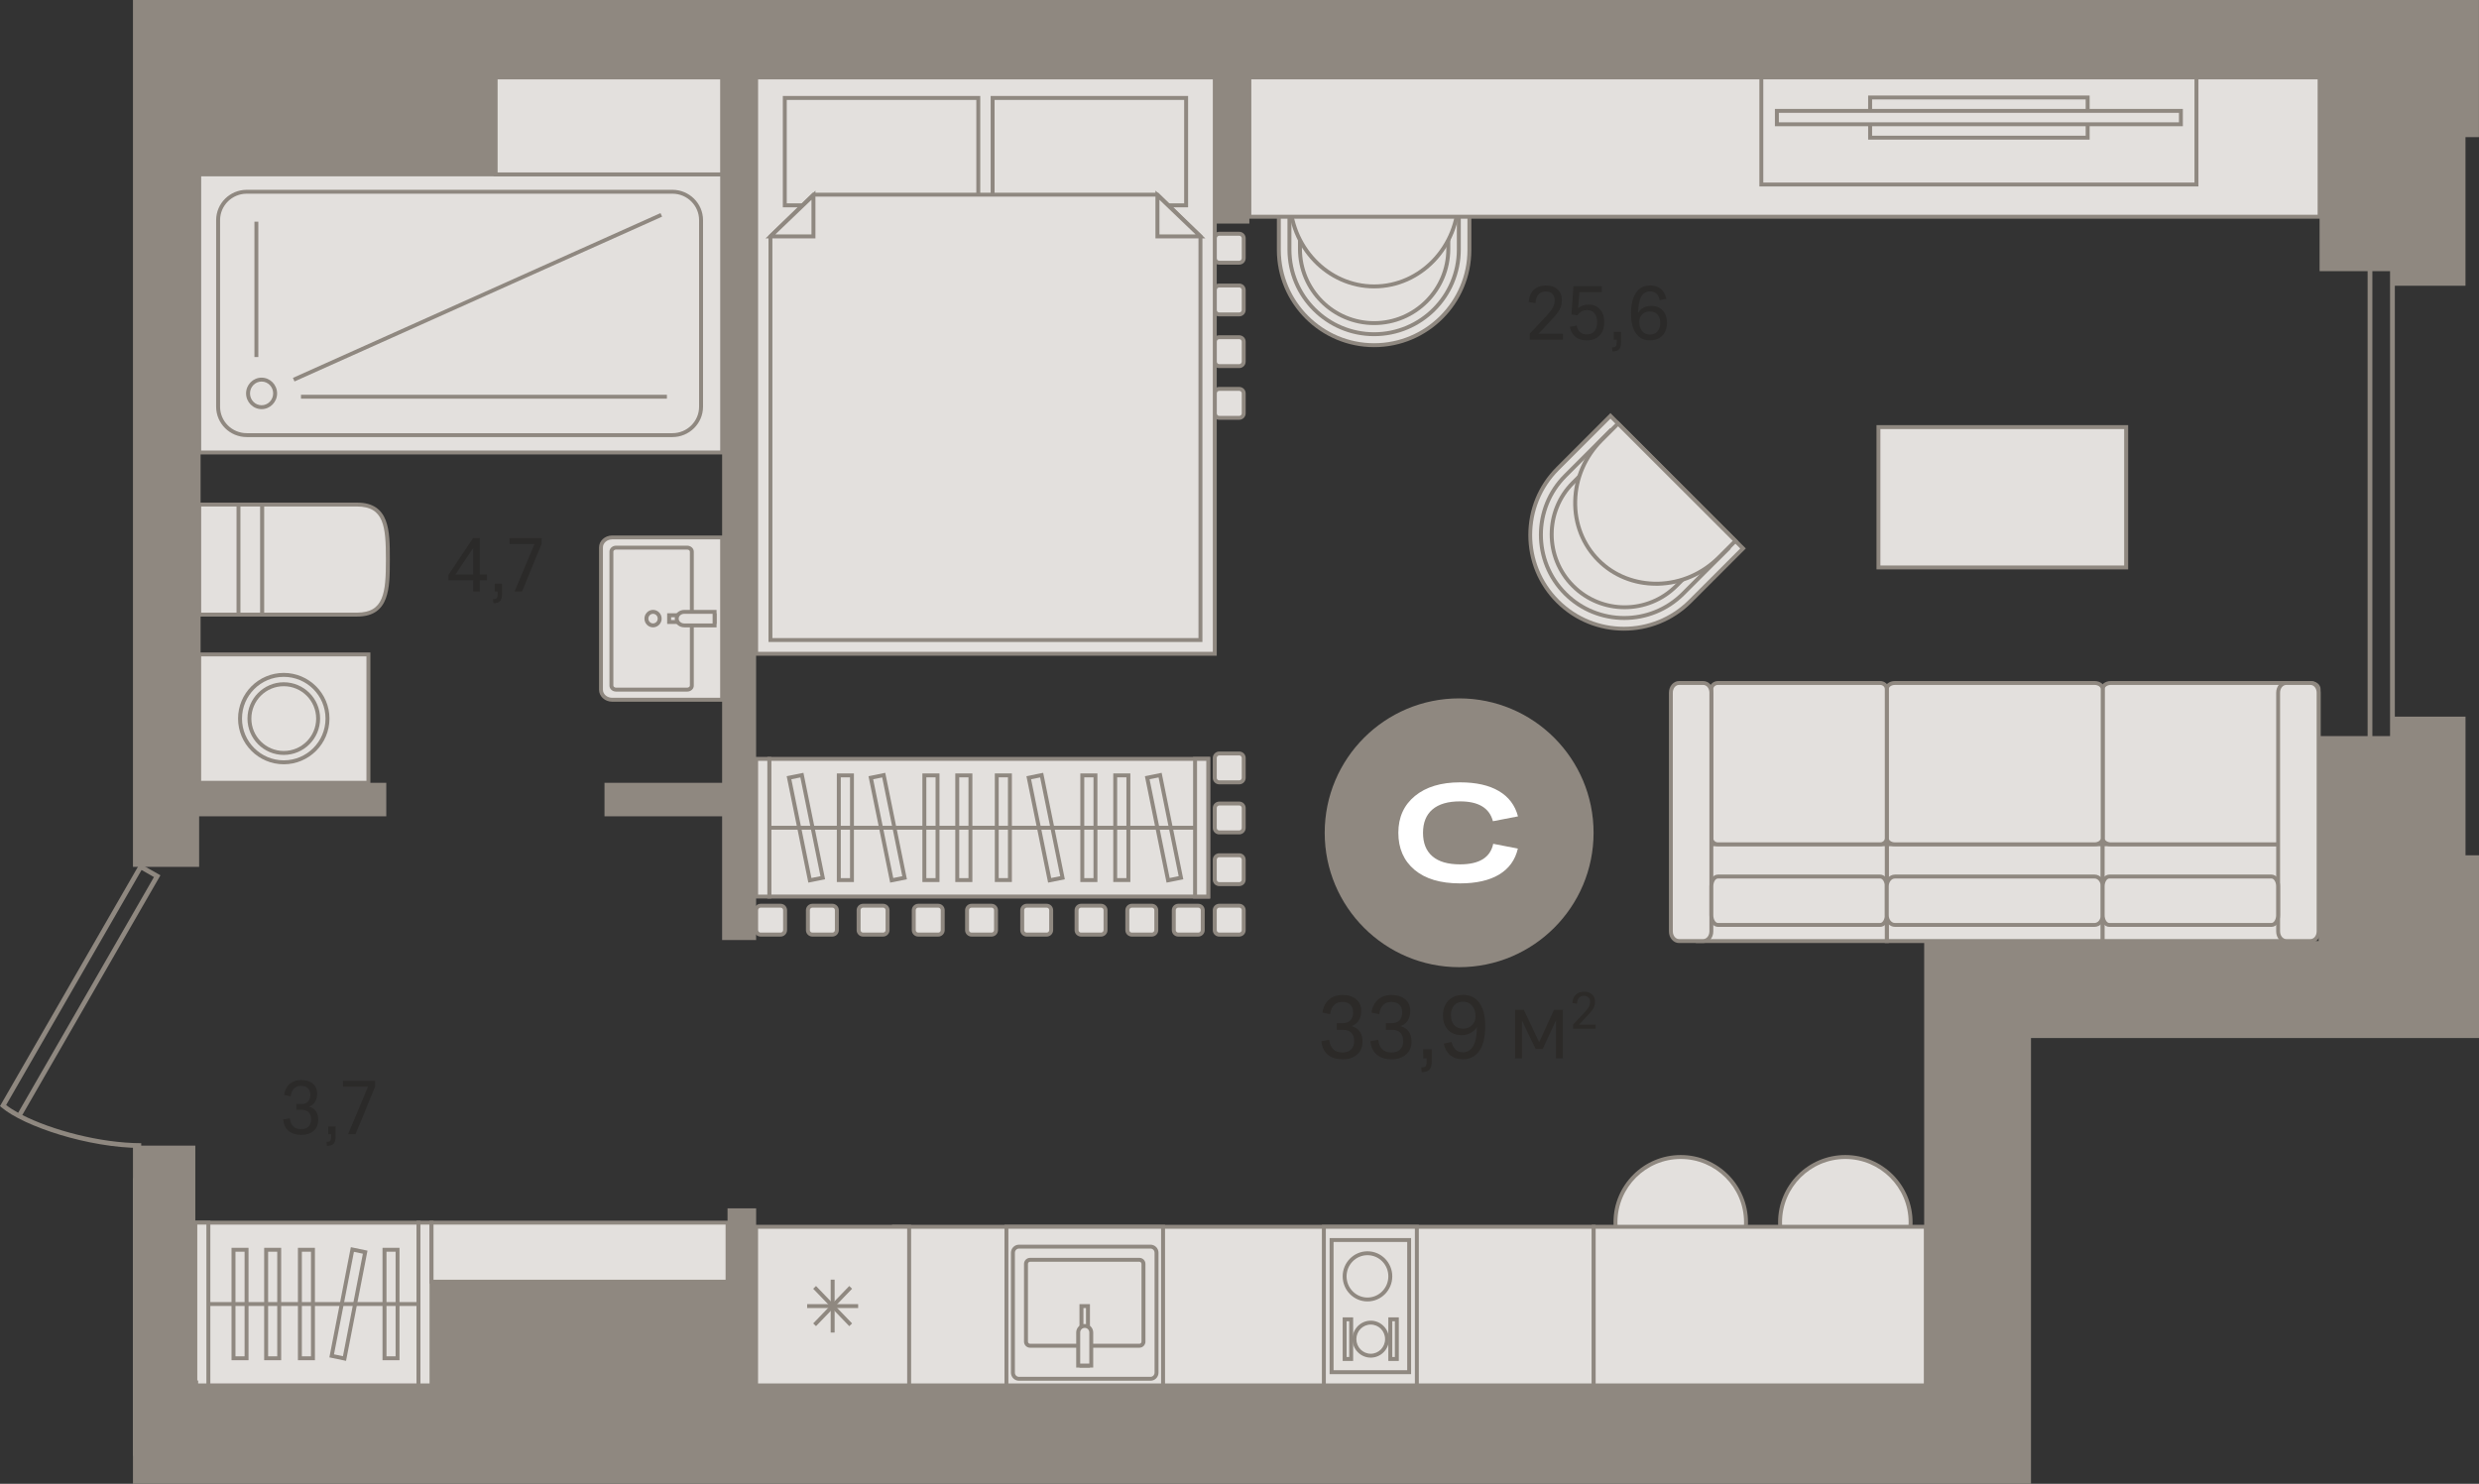 <?xml version="1.0" encoding="utf-8"?>
<!-- Generator: Adobe Illustrator 24.1.2, SVG Export Plug-In . SVG Version: 6.00 Build 0)  -->
<svg version="1.1" id="Слой_1" xmlns="http://www.w3.org/2000/svg" xmlns:xlink="http://www.w3.org/1999/xlink" x="0px" y="0px"
	 viewBox="0 0 5847.1 3500.8" style="enable-background:new 0 0 5847.1 3500.8;" xml:space="preserve">
<rect x="0" y="0" width="5847.1" height="3500.8" fill="#333333" stroke="none"/>
<g>
	<path style="fill-rule:evenodd;clip-rule:evenodd;fill:#E3E0DD;" d="M2875.8,2017.8h47.2c5.8,0,10.5,4.7,10.5,10.5v47.2
		c0,5.8-4.7,10.5-10.5,10.5h-47.2c-5.8,0-10.5-4.7-10.5-10.5v-47.2C2865.3,2022.5,2870,2017.8,2875.8,2017.8z"/>
	<path style="fill-rule:evenodd;clip-rule:evenodd;fill:#8F8880;" d="M2875.8,2022.4c-3.3,0-5.9,2.7-5.9,5.9v47.1
		c0,3.3,2.6,5.9,5.9,5.9h47.2c3.3,0,5.9-2.6,5.9-5.9v-47.1c0-3.3-2.6-5.9-5.9-5.9H2875.8L2875.8,2022.4z M2922.9,2090.6h-47.2
		c-8.4,0-15.2-6.8-15.2-15.1v-47.1c0-8.3,6.8-15.2,15.2-15.2h47.2c8.4,0,15.2,6.8,15.2,15.2v47.1
		C2938.1,2083.8,2931.3,2090.6,2922.9,2090.6z"/>
	<path style="fill-rule:evenodd;clip-rule:evenodd;fill:#E3E0DD;" d="M2875.8,795.6h47.2c5.8,0,10.5,4.7,10.5,10.5v47.2
		c0,5.8-4.7,10.5-10.5,10.5h-47.2c-5.8,0-10.5-4.7-10.5-10.5v-47.2C2865.3,800.3,2870,795.6,2875.8,795.6z"/>
	<path style="fill-rule:evenodd;clip-rule:evenodd;fill:#8F8880;" d="M2875.8,800.2c-3.3,0-5.9,2.6-5.9,5.9v47.1
		c0,3.3,2.6,5.9,5.9,5.9h47.2c3.3,0,5.9-2.7,5.9-5.9v-47.1c0-3.3-2.6-5.9-5.9-5.9H2875.8L2875.8,800.2z M2922.9,868.4h-47.2
		c-8.4,0-15.2-6.8-15.2-15.2v-47.1c0-8.4,6.8-15.1,15.2-15.1h47.2c8.4,0,15.2,6.8,15.2,15.1v47.1
		C2938.1,861.6,2931.3,868.4,2922.9,868.4z"/>
	<path style="fill-rule:evenodd;clip-rule:evenodd;fill:#E3E0DD;" d="M2875.8,917.6h47.2c5.8,0,10.5,4.7,10.5,10.5v47.2
		c0,5.8-4.7,10.5-10.5,10.5h-47.2c-5.8,0-10.5-4.7-10.5-10.5v-47.2C2865.3,922.3,2870,917.6,2875.8,917.6z"/>
	<path style="fill-rule:evenodd;clip-rule:evenodd;fill:#8F8880;" d="M2875.8,922.2c-3.3,0-5.9,2.6-5.9,5.9v47.2
		c0,3.3,2.6,5.9,5.9,5.9h47.2c3.3,0,5.9-2.7,5.9-5.9v-47.2c0-3.3-2.6-5.9-5.9-5.9H2875.8L2875.8,922.2z M2922.9,990.4h-47.2
		c-8.4,0-15.2-6.8-15.2-15.2v-47.2c0-8.3,6.8-15.1,15.2-15.1h47.2c8.4,0,15.2,6.8,15.2,15.1v47.2
		C2938.1,983.6,2931.3,990.4,2922.9,990.4z"/>
	<path style="fill-rule:evenodd;clip-rule:evenodd;fill:#E3E0DD;" d="M2875.8,2136.8h47.2c5.8,0,10.5,4.7,10.5,10.5v47.2
		c0,5.8-4.7,10.5-10.5,10.5h-47.2c-5.8,0-10.5-4.7-10.5-10.5v-47.2C2865.3,2141.6,2870,2136.8,2875.8,2136.8z"/>
	<path style="fill-rule:evenodd;clip-rule:evenodd;fill:#8F8880;" d="M2875.8,2141.4c-3.3,0-5.9,2.7-5.9,5.9v47.1
		c0,3.3,2.6,5.9,5.9,5.9h47.2c3.3,0,5.9-2.6,5.9-5.9v-47.1c0-3.3-2.6-5.9-5.9-5.9H2875.8L2875.8,2141.4z M2922.9,2209.7h-47.2
		c-8.4,0-15.2-6.8-15.2-15.1v-47.1c0-8.3,6.8-15.2,15.2-15.2h47.2c8.4,0,15.2,6.8,15.2,15.2v47.1
		C2938.1,2202.9,2931.3,2209.7,2922.9,2209.7z"/>
	<path style="fill-rule:evenodd;clip-rule:evenodd;fill:#E3E0DD;" d="M2875.8,1895.8h47.2c5.8,0,10.5,4.7,10.5,10.5v47.2
		c0,5.8-4.7,10.5-10.5,10.5h-47.2c-5.8,0-10.5-4.7-10.5-10.5v-47.2C2865.3,1900.5,2870,1895.8,2875.8,1895.8z"/>
	<path style="fill-rule:evenodd;clip-rule:evenodd;fill:#8F8880;" d="M2875.8,1900.4c-3.3,0-5.9,2.7-5.9,5.9v47.1
		c0,3.3,2.6,5.9,5.9,5.9h47.2c3.3,0,5.9-2.6,5.9-5.9v-47.1c0-3.3-2.6-5.9-5.9-5.9H2875.8L2875.8,1900.4z M2922.9,1968.6h-47.2
		c-8.4,0-15.2-6.8-15.2-15.1v-47.1c0-8.3,6.8-15.2,15.2-15.2h47.2c8.4,0,15.2,6.8,15.2,15.2v47.1
		C2938.1,1961.8,2931.3,1968.6,2922.9,1968.6z"/>
	<path style="fill-rule:evenodd;clip-rule:evenodd;fill:#E3E0DD;" d="M2875.8,673.6h47.2c5.8,0,10.5,4.7,10.5,10.5v47.2
		c0,5.8-4.7,10.5-10.5,10.5h-47.2c-5.8,0-10.5-4.7-10.5-10.5v-47.2C2865.3,678.3,2870,673.6,2875.8,673.6z"/>
	<path style="fill-rule:evenodd;clip-rule:evenodd;fill:#8F8880;" d="M2875.8,678.2c-3.3,0-5.9,2.6-5.9,5.9v47.2
		c0,3.3,2.6,5.9,5.9,5.9h47.2c3.3,0,5.9-2.6,5.9-5.9v-47.2c0-3.3-2.6-5.9-5.9-5.9H2875.8L2875.8,678.2z M2922.9,746.4h-47.2
		c-8.4,0-15.2-6.8-15.2-15.1v-47.2c0-8.3,6.8-15.1,15.2-15.1h47.2c8.4,0,15.2,6.8,15.2,15.1v47.2
		C2938.1,739.6,2931.3,746.4,2922.9,746.4z"/>
	<path style="fill-rule:evenodd;clip-rule:evenodd;fill:#E3E0DD;" d="M2875.8,1777.7h47.2c5.8,0,10.5,4.7,10.5,10.5v47.2
		c0,5.8-4.7,10.5-10.5,10.5h-47.2c-5.8,0-10.5-4.7-10.5-10.5v-47.2C2865.3,1782.4,2870,1777.7,2875.8,1777.7z"/>
	<path style="fill-rule:evenodd;clip-rule:evenodd;fill:#8F8880;" d="M2875.8,1782.3c-3.3,0-5.9,2.7-5.9,5.9v47.1
		c0,3.3,2.6,5.9,5.9,5.9h47.2c3.3,0,5.9-2.6,5.9-5.9v-47.1c0-3.3-2.6-5.9-5.9-5.9H2875.8L2875.8,1782.3z M2922.9,1850.5h-47.2
		c-8.4,0-15.2-6.8-15.2-15.1v-47.1c0-8.3,6.8-15.2,15.2-15.2h47.2c8.4,0,15.2,6.8,15.2,15.2v47.1
		C2938.1,1843.7,2931.3,1850.5,2922.9,1850.5z"/>
	<path style="fill-rule:evenodd;clip-rule:evenodd;fill:#E3E0DD;" d="M2875.8,551.6h47.2c5.8,0,10.5,4.7,10.5,10.5v47.2
		c0,5.8-4.7,10.5-10.5,10.5h-47.2c-5.8,0-10.5-4.7-10.5-10.5v-47.2C2865.3,556.3,2870,551.6,2875.8,551.6z"/>
	<path style="fill-rule:evenodd;clip-rule:evenodd;fill:#8F8880;" d="M2875.8,556.2c-3.3,0-5.9,2.7-5.9,5.9v47.2
		c0,3.3,2.6,5.9,5.9,5.9h47.2c3.3,0,5.9-2.6,5.9-5.9v-47.2c0-3.3-2.6-5.9-5.9-5.9H2875.8L2875.8,556.2z M2922.9,624.4h-47.2
		c-8.4,0-15.2-6.8-15.2-15.1v-47.2c0-8.4,6.8-15.2,15.2-15.2h47.2c8.4,0,15.2,6.8,15.2,15.2v47.2
		C2938.1,617.6,2931.3,624.4,2922.9,624.4z"/>
	<path style="fill-rule:evenodd;clip-rule:evenodd;fill:#E3E0DD;" d="M2165.8,2136.8h47.2c5.8,0,10.5,4.7,10.5,10.5v47.2
		c0,5.8-4.7,10.5-10.5,10.5h-47.2c-5.8,0-10.5-4.7-10.5-10.5v-47.2C2155.3,2141.6,2160,2136.8,2165.8,2136.8z"/>
	<path style="fill-rule:evenodd;clip-rule:evenodd;fill:#8F8880;" d="M2165.8,2141.4c-3.2,0-5.9,2.7-5.9,5.9v47.1
		c0,3.3,2.6,5.9,5.9,5.9h47.2c3.3,0,5.9-2.6,5.9-5.9v-47.1c0-3.3-2.6-5.9-5.9-5.9H2165.8L2165.8,2141.4z M2213,2209.7h-47.2
		c-8.3,0-15.2-6.8-15.2-15.1v-47.1c0-8.3,6.8-15.2,15.2-15.2h47.2c8.3,0,15.2,6.8,15.2,15.2v47.1
		C2228.1,2202.9,2221.3,2209.7,2213,2209.7z"/>
	<path style="fill-rule:evenodd;clip-rule:evenodd;fill:#E3E0DD;" d="M2421.6,2136.8h47.2c5.8,0,10.5,4.7,10.5,10.5v47.2
		c0,5.8-4.7,10.5-10.5,10.5h-47.2c-5.8,0-10.5-4.7-10.5-10.5v-47.2C2411.1,2141.6,2415.8,2136.8,2421.6,2136.8z"/>
	<path style="fill-rule:evenodd;clip-rule:evenodd;fill:#8F8880;" d="M2421.6,2141.4c-3.3,0-5.9,2.7-5.9,5.9v47.1
		c0,3.3,2.6,5.9,5.9,5.9h47.2c3.3,0,5.9-2.6,5.9-5.9v-47.1c0-3.3-2.6-5.9-5.9-5.9H2421.6L2421.6,2141.4z M2468.8,2209.7h-47.2
		c-8.4,0-15.2-6.8-15.2-15.1v-47.1c0-8.3,6.8-15.2,15.2-15.2h47.2c8.4,0,15.2,6.8,15.2,15.2v47.1
		C2483.9,2202.9,2477.1,2209.7,2468.8,2209.7z"/>
	<path style="fill-rule:evenodd;clip-rule:evenodd;fill:#E3E0DD;" d="M2669.6,2136.8h47.2c5.8,0,10.5,4.7,10.5,10.5v47.2
		c0,5.8-4.7,10.5-10.5,10.5h-47.2c-5.8,0-10.5-4.7-10.5-10.5v-47.2C2659,2141.6,2663.8,2136.8,2669.6,2136.8z"/>
	<path style="fill-rule:evenodd;clip-rule:evenodd;fill:#8F8880;" d="M2669.6,2141.4c-3.3,0-5.9,2.7-5.9,5.9v47.1
		c0,3.3,2.6,5.9,5.9,5.9h47.2c3.2,0,5.9-2.6,5.9-5.9v-47.1c0-3.3-2.6-5.9-5.9-5.9H2669.6L2669.6,2141.4z M2716.7,2209.7h-47.2
		c-8.3,0-15.2-6.8-15.2-15.1v-47.1c0-8.3,6.8-15.2,15.2-15.2h47.2c8.4,0,15.2,6.8,15.2,15.2v47.1
		C2731.9,2202.9,2725.1,2209.7,2716.7,2209.7z"/>
	<path style="fill-rule:evenodd;clip-rule:evenodd;fill:#E3E0DD;" d="M2779.1,2136.8h47.2c5.8,0,10.5,4.7,10.5,10.5v47.2
		c0,5.8-4.7,10.5-10.5,10.5h-47.2c-5.8,0-10.5-4.7-10.5-10.5v-47.2C2768.6,2141.6,2773.3,2136.8,2779.1,2136.8z"/>
	<path style="fill-rule:evenodd;clip-rule:evenodd;fill:#8F8880;" d="M2779.1,2141.4c-3.3,0-5.9,2.7-5.9,5.9v47.1
		c0,3.3,2.6,5.9,5.9,5.9h47.2c3.3,0,5.9-2.6,5.9-5.9v-47.1c0-3.3-2.6-5.9-5.9-5.9H2779.1L2779.1,2141.4z M2826.3,2209.7h-47.2
		c-8.4,0-15.2-6.8-15.2-15.1v-47.1c0-8.3,6.8-15.2,15.2-15.2h47.2c8.4,0,15.2,6.8,15.2,15.2v47.1
		C2841.4,2202.9,2834.6,2209.7,2826.3,2209.7z"/>
	<path style="fill-rule:evenodd;clip-rule:evenodd;fill:#E3E0DD;" d="M1916.1,2136.8h47.2c5.8,0,10.5,4.7,10.5,10.5v47.2
		c0,5.8-4.7,10.5-10.5,10.5h-47.2c-5.8,0-10.5-4.7-10.5-10.5v-47.2C1905.6,2141.6,1910.3,2136.8,1916.1,2136.8z"/>
	<path style="fill-rule:evenodd;clip-rule:evenodd;fill:#8F8880;" d="M1916.1,2141.4c-3.3,0-5.9,2.7-5.9,5.9v47.1
		c0,3.3,2.6,5.9,5.9,5.9h47.2c3.3,0,5.9-2.6,5.9-5.9v-47.1c0-3.3-2.6-5.9-5.9-5.9H1916.1L1916.1,2141.4z M1963.3,2209.7h-47.2
		c-8.4,0-15.2-6.8-15.2-15.1v-47.1c0-8.3,6.8-15.2,15.2-15.2h47.2c8.4,0,15.2,6.8,15.2,15.2v47.1
		C1978.4,2202.9,1971.6,2209.7,1963.3,2209.7z"/>
	<path style="fill-rule:evenodd;clip-rule:evenodd;fill:#E3E0DD;" d="M1794,2136.8h47.2c5.8,0,10.5,4.7,10.5,10.5v47.2
		c0,5.8-4.7,10.5-10.5,10.5H1794c-5.8,0-10.5-4.7-10.5-10.5v-47.2C1783.4,2141.6,1788.2,2136.8,1794,2136.8z"/>
	<path style="fill-rule:evenodd;clip-rule:evenodd;fill:#8F8880;" d="M1794,2141.4c-3.3,0-5.9,2.7-5.9,5.9v47.1
		c0,3.3,2.6,5.9,5.9,5.9h47.2c3.3,0,5.9-2.6,5.9-5.9v-47.1c0-3.3-2.6-5.9-5.9-5.9H1794L1794,2141.4z M1841.1,2209.7H1794
		c-8.3,0-15.2-6.8-15.2-15.1v-47.1c0-8.3,6.8-15.2,15.2-15.2h47.2c8.3,0,15.2,6.8,15.2,15.2v47.1
		C1856.3,2202.9,1849.5,2209.7,1841.1,2209.7z"/>
	<path style="fill-rule:evenodd;clip-rule:evenodd;fill:#E3E0DD;" d="M2035.7,2136.8h47.2c5.8,0,10.5,4.7,10.5,10.5v47.2
		c0,5.8-4.7,10.5-10.5,10.5h-47.2c-5.8,0-10.5-4.7-10.5-10.5v-47.2C2025.2,2141.6,2029.9,2136.8,2035.7,2136.8z"/>
	<path style="fill-rule:evenodd;clip-rule:evenodd;fill:#8F8880;" d="M2035.7,2141.4c-3.3,0-5.9,2.7-5.9,5.9v47.1
		c0,3.3,2.6,5.9,5.9,5.9h47.2c3.3,0,5.9-2.6,5.9-5.9v-47.1c0-3.3-2.7-5.9-5.9-5.9H2035.7L2035.7,2141.4z M2082.9,2209.7h-47.2
		c-8.4,0-15.2-6.8-15.2-15.1v-47.1c0-8.3,6.8-15.2,15.2-15.2h47.2c8.4,0,15.2,6.8,15.2,15.2v47.1
		C2098.1,2202.9,2091.2,2209.7,2082.9,2209.7z"/>
	<path style="fill-rule:evenodd;clip-rule:evenodd;fill:#E3E0DD;" d="M2291.5,2136.8h47.2c5.8,0,10.5,4.7,10.5,10.5v47.2
		c0,5.8-4.7,10.5-10.5,10.5h-47.2c-5.8,0-10.5-4.7-10.5-10.5v-47.2C2281,2141.6,2285.7,2136.8,2291.5,2136.8z"/>
	<path style="fill-rule:evenodd;clip-rule:evenodd;fill:#8F8880;" d="M2291.5,2141.4c-3.3,0-5.9,2.7-5.9,5.9v47.1
		c0,3.3,2.6,5.9,5.9,5.9h47.2c3.3,0,5.9-2.6,5.9-5.9v-47.1c0-3.3-2.6-5.9-5.9-5.9H2291.5L2291.5,2141.4z M2338.7,2209.7h-47.2
		c-8.3,0-15.2-6.8-15.2-15.1v-47.1c0-8.3,6.8-15.2,15.2-15.2h47.2c8.3,0,15.2,6.8,15.2,15.2v47.1
		C2353.9,2202.9,2347.1,2209.7,2338.7,2209.7z"/>
	<path style="fill-rule:evenodd;clip-rule:evenodd;fill:#E3E0DD;" d="M2549.8,2136.8h47.2c5.8,0,10.5,4.7,10.5,10.5v47.2
		c0,5.8-4.7,10.5-10.5,10.5h-47.2c-5.8,0-10.5-4.7-10.5-10.5v-47.2C2539.3,2141.6,2544,2136.8,2549.8,2136.8z"/>
	<path style="fill-rule:evenodd;clip-rule:evenodd;fill:#8F8880;" d="M2549.8,2141.4c-3.2,0-5.9,2.7-5.9,5.9v47.1
		c0,3.3,2.6,5.9,5.9,5.9h47.2c3.3,0,5.9-2.6,5.9-5.9v-47.1c0-3.3-2.6-5.9-5.9-5.9H2549.8L2549.8,2141.4z M2597,2209.7h-47.2
		c-8.3,0-15.2-6.8-15.2-15.1v-47.1c0-8.3,6.8-15.2,15.2-15.2h47.2c8.3,0,15.2,6.8,15.2,15.2v47.1
		C2612.2,2202.9,2605.3,2209.7,2597,2209.7z"/>
	<rect x="1814.5" y="1790.4" style="fill-rule:evenodd;clip-rule:evenodd;fill:#E3E0DD;" width="1035.3" height="324.9"/>
	<path style="fill-rule:evenodd;clip-rule:evenodd;fill:#8F8880;" d="M1819.1,2110.6h1026v-315.5h-1026V2110.6L1819.1,2110.6z
		 M2854.4,2120H1809.8v-334.2h1044.5V2120z"/>
	<rect x="1783.4" y="1790.4" style="fill-rule:evenodd;clip-rule:evenodd;fill:#E3E0DD;" width="31" height="324.9"/>
	<path style="fill-rule:evenodd;clip-rule:evenodd;fill:#8F8880;" d="M1788.1,2110.7h21.8v-315.6h-21.8V2110.7L1788.1,2110.7z
		 M1819.1,2119.9h-40.3v-334.1h40.3V2119.9z"/>
	<rect x="2818.7" y="1790.4" style="fill-rule:evenodd;clip-rule:evenodd;fill:#E3E0DD;" width="31" height="324.9"/>
	<path style="fill-rule:evenodd;clip-rule:evenodd;fill:#8F8880;" d="M2823.4,2110.7h21.8v-315.6h-21.8V2110.7L2823.4,2110.7z
		 M2854.4,2119.9h-40.3v-334.1h40.3V2119.9z"/>
	<rect x="1978.5" y="1829.4" style="fill-rule:evenodd;clip-rule:evenodd;fill:#E3E0DD;" width="31.1" height="247"/>
	<path style="fill-rule:evenodd;clip-rule:evenodd;fill:#8F8880;" d="M1983.1,2071.8h21.8V1834h-21.8V2071.8L1983.1,2071.8z
		 M2014.1,2081h-40.3v-256.2h40.3V2081z"/>
	<rect x="2180.3" y="1829.4" style="fill-rule:evenodd;clip-rule:evenodd;fill:#E3E0DD;" width="31.1" height="247"/>
	<path style="fill-rule:evenodd;clip-rule:evenodd;fill:#8F8880;" d="M2184.9,2071.8h21.8V1834h-21.8V2071.8L2184.9,2071.8z
		 M2215.9,2081h-40.3v-256.2h40.3V2081z"/>
	<rect x="2257.9" y="1829.4" style="fill-rule:evenodd;clip-rule:evenodd;fill:#E3E0DD;" width="31.1" height="247"/>
	<path style="fill-rule:evenodd;clip-rule:evenodd;fill:#8F8880;" d="M2262.5,2071.8h21.8V1834h-21.8V2071.8L2262.5,2071.8z
		 M2293.5,2081h-40.3v-256.2h40.3V2081z"/>
	<rect x="2630.4" y="1829.4" style="fill-rule:evenodd;clip-rule:evenodd;fill:#E3E0DD;" width="31" height="247"/>
	<path style="fill-rule:evenodd;clip-rule:evenodd;fill:#8F8880;" d="M2635,2071.8h21.8V1834H2635V2071.8L2635,2071.8z M2666.1,2081
		h-40.3v-256.2h40.3V2081z"/>
	<rect x="2552.8" y="1829.4" style="fill-rule:evenodd;clip-rule:evenodd;fill:#E3E0DD;" width="31" height="247"/>
	<path style="fill-rule:evenodd;clip-rule:evenodd;fill:#8F8880;" d="M2557.4,2071.8h21.8V1834h-21.8V2071.8L2557.4,2071.8z
		 M2588.4,2081h-40.3v-256.2h40.3V2081z"/>
	<rect x="2351" y="1829.4" style="fill-rule:evenodd;clip-rule:evenodd;fill:#E3E0DD;" width="31" height="247"/>
	<path style="fill-rule:evenodd;clip-rule:evenodd;fill:#8F8880;" d="M2355.6,2071.8h21.8V1834h-21.8V2071.8L2355.6,2071.8z
		 M2386.7,2081h-40.3v-256.2h40.3V2081z"/>
	<polygon style="fill-rule:evenodd;clip-rule:evenodd;fill:#E3E0DD;" points="1891.5,1828.8 1861,1834.9 1910.3,2077 1940.7,2070.9 
			"/>
	<path style="fill-rule:evenodd;clip-rule:evenodd;fill:#8F8880;" d="M1866.5,1838.5l47.4,233l21.3-4.3l-47.4-233L1866.5,1838.5
		L1866.5,1838.5z M1906.6,2082.4l-51.1-251.1l39.5-8l51.1,251.2L1906.6,2082.4z"/>
	<polygon style="fill-rule:evenodd;clip-rule:evenodd;fill:#E3E0DD;" points="2084.5,1828.8 2054,1834.9 2103.3,2077 2133.7,2070.9 
			"/>
	<path style="fill-rule:evenodd;clip-rule:evenodd;fill:#8F8880;" d="M2059.5,1838.5l47.4,233l21.3-4.3l-47.4-233L2059.5,1838.5
		L2059.5,1838.5z M2099.6,2082.4l-51.1-251.1l39.5-8l51.1,251.2L2099.6,2082.4z"/>
	<polygon style="fill-rule:evenodd;clip-rule:evenodd;fill:#E3E0DD;" points="2736.4,1828.8 2705.9,1834.9 2755.2,2077 
		2785.6,2070.9 	"/>
	<path style="fill-rule:evenodd;clip-rule:evenodd;fill:#8F8880;" d="M2711.4,1838.5l47.4,233l21.3-4.3l-47.4-233L2711.4,1838.5
		L2711.4,1838.5z M2751.5,2082.4l-51.1-251.1l39.5-8l51.1,251.2L2751.5,2082.4z"/>
	<polygon style="fill-rule:evenodd;clip-rule:evenodd;fill:#E3E0DD;" points="2457,1828.8 2426.6,1834.9 2475.8,2077 2506.2,2070.9 
			"/>
	<path style="fill-rule:evenodd;clip-rule:evenodd;fill:#8F8880;" d="M2432,1838.5l47.4,233l21.3-4.3l-47.4-233L2432,1838.5
		L2432,1838.5z M2472.1,2082.4l-51.1-251.1l39.5-8l51.1,251.2L2472.1,2082.4z"/>
	<rect x="1814.5" y="1948.3" style="fill-rule:evenodd;clip-rule:evenodd;fill:#8F8880;" width="1004.2" height="9.2"/>
	<rect x="1783.4" y="182.6" style="fill-rule:evenodd;clip-rule:evenodd;fill:#E3E0DD;" width="1081.8" height="1359.9"/>
	<path style="fill-rule:evenodd;clip-rule:evenodd;fill:#8F8880;" d="M1788.1,1537.8h1072.5V187.2H1788.1V1537.8L1788.1,1537.8z
		 M2869.9,1547.1H1778.8V177.9h1091.1V1547.1z"/>
	<rect x="1851.1" y="231.1" style="fill-rule:evenodd;clip-rule:evenodd;fill:#E3E0DD;" width="456.4" height="253.3"/>
	<path style="fill-rule:evenodd;clip-rule:evenodd;fill:#8F8880;" d="M1855.7,479.7h447.1v-244h-447.1V479.7L1855.7,479.7z
		 M2312.1,489.1h-465.7V226.4h465.7V489.1z"/>
	<rect x="2341.2" y="231.1" style="fill-rule:evenodd;clip-rule:evenodd;fill:#E3E0DD;" width="456.4" height="253.3"/>
	<path style="fill-rule:evenodd;clip-rule:evenodd;fill:#8F8880;" d="M2345.9,479.7H2793v-244h-447.1V479.7L2345.9,479.7z
		 M2802.3,489.1h-465.7V226.4h465.7V489.1z"/>
	<polygon style="fill-rule:evenodd;clip-rule:evenodd;fill:#E3E0DD;" points="1918.7,459.2 1817.2,557.7 1817.2,1510.1 
		2831.5,1510.1 2831.5,557.7 2730,459.2 	"/>
	<path style="fill-rule:evenodd;clip-rule:evenodd;fill:#8F8880;" d="M1821.9,1505.5h1004.9V559.6l-98.7-95.8h-807.6l-98.7,95.8
		V1505.5L1821.9,1505.5z M2836.1,1514.7H1812.6v-959l104.2-101.1h815.1l1.4,1.3l102.8,99.8V1514.7z"/>
	<polygon style="fill-rule:evenodd;clip-rule:evenodd;fill:#E3E0DD;" points="1817.2,557.7 1918.7,557.7 1918.7,460.6 	"/>
	<path style="fill-rule:evenodd;clip-rule:evenodd;fill:#8F8880;" d="M1828.8,553h85.2v-81.6L1828.8,553L1828.8,553z M1923.3,562.4
		h-117.7l117.7-112.7V562.4z"/>
	<polygon style="fill-rule:evenodd;clip-rule:evenodd;fill:#E3E0DD;" points="2831.5,557.7 2730,557.7 2730,460.6 	"/>
	<path style="fill-rule:evenodd;clip-rule:evenodd;fill:#8F8880;" d="M2734.7,553h85.2l-85.2-81.6V553L2734.7,553z M2843,562.4
		h-117.7V449.6L2843,562.4z"/>
	<polygon style="fill-rule:evenodd;clip-rule:evenodd;fill:#8F8880;" points="5847.1,2449 4790.4,2449 4790.4,3500.8 313.6,3500.8 
		313.6,2779.7 354.5,2779.7 354.5,3351.9 4666.7,3351.9 4666.7,2463.1 4666.7,2294.1 4804.5,2294.1 5468.8,2294.1 5535.8,2294.1 
		5710.1,2294.1 5847.1,2294.1 	"/>
	<path style="fill-rule:evenodd;clip-rule:evenodd;fill:#8F8880;" d="M5595.6,1953.6h41.7V500.1h-41.7V1953.6L5595.6,1953.6z
		 M5648.6,1964.9h-64.2v-1476h64.2V1964.9z"/>
	<path style="fill-rule:evenodd;clip-rule:evenodd;fill:#E3E0DD;" d="M4111.2,1294l-312.7-312.8l-124.6,124.6
		c-86,86-86,226.7,0,312.7l0,0c86,86,226.7,86,312.7,0L4111.2,1294z"/>
	<path style="fill-rule:evenodd;clip-rule:evenodd;fill:#8F8880;" d="M3798.5,987.8l-121.4,121.4c-84.4,84.4-84.4,221.8,0,306.2
		c84.4,84.5,221.8,84.5,306.2,0l121.3-121.3L3798.5,987.8L3798.5,987.8z M3830.3,1487.9c-57.8,0-115.6-22-159.6-66
		c-42.5-42.5-65.9-99.2-65.9-159.7c0-60.5,23.4-117.2,65.8-159.7l127.9-127.9l3.3,3.3l316,316.1l-3.3,3.3l-124.6,124.6
		C3945.9,1465.9,3888.1,1487.9,3830.3,1487.9z"/>
	<path style="fill-rule:evenodd;clip-rule:evenodd;fill:#E3E0DD;" d="M4075.8,1294.7l-278-278l-105.9,105.9
		c-76.4,76.4-76.4,201.6,0,278c76.4,76.4,201.6,76.4,278,0L4075.8,1294.7z"/>
	<path style="fill-rule:evenodd;clip-rule:evenodd;fill:#8F8880;" d="M3797.8,1023.2l-102.6,102.7c-74.8,74.8-74.8,196.6,0,271.4
		c74.8,74.8,196.6,74.8,271.4,0l102.6-102.6L3797.8,1023.2L3797.8,1023.2z M3830.9,1462.7c-51.5,0-103.1-19.6-142.3-58.8
		c-78.4-78.5-78.4-206.1,0-284.5l109.2-109.2l3.3,3.3l281.2,281.3l-109.2,109.2C3934,1443.1,3882.5,1462.7,3830.9,1462.7z"/>
	<path style="fill-rule:evenodd;clip-rule:evenodd;fill:#E3E0DD;" d="M4040.3,1295.6l-243.5-243.5l-86.7,86.7
		c-66.8,66.9-66.8,176.6,0,243.5c66.9,66.9,176.6,66.9,243.5,0L4040.3,1295.6z"/>
	<path style="fill-rule:evenodd;clip-rule:evenodd;fill:#8F8880;" d="M3796.9,1058.7l-83.4,83.5c-65.3,65.3-65.3,171.6,0,236.9
		c65.4,65.4,171.7,65.4,237,0l83.4-83.4L3796.9,1058.7L3796.9,1058.7z M3831.9,1437.3c-45.3,0-90.6-17.2-125-51.7
		c-68.9-68.9-68.9-181.1,0-250l90-90l3.3,3.3l246.8,246.8l-90,90C3922.5,1420.1,3877.2,1437.3,3831.9,1437.3z"/>
	<path style="fill-rule:evenodd;clip-rule:evenodd;fill:#E3E0DD;" d="M4093.3,1276.1l-276.8-276.8l-39.1,39.1
		c-79.9,80-83.1,207.6-6.9,283.8h0c76.1,76.1,203.8,73,283.8-6.9L4093.3,1276.1z"/>
	<path style="fill-rule:evenodd;clip-rule:evenodd;fill:#8F8880;" d="M3816.5,1005.8l-35.9,35.9c-37.8,37.8-59.4,87.6-60.6,140.1
		c-1.3,52.5,17.8,101.1,53.7,137c35.9,36,85,54.6,137.1,53.7c52.6-1.3,102.3-22.8,140.2-60.7l35.9-35.8L3816.5,1005.8L3816.5,1005.8
		z M3905.7,1381.9c-53,0-102.1-20-138.6-56.5c-37.7-37.7-57.8-88.8-56.4-143.8c1.3-55,23.8-107,63.3-146.5l42.4-42.4l3.3,3.3
		l280.1,280.2l-42.4,42.4c-39.5,39.5-91.5,62-146.5,63.3C3909.2,1381.9,3907.5,1381.9,3905.7,1381.9z"/>
	<rect x="4450.3" y="1991.9" style="fill-rule:evenodd;clip-rule:evenodd;fill:#E3E0DD;" width="509.3" height="228.3"/>
	<path style="fill-rule:evenodd;clip-rule:evenodd;fill:#8F8880;" d="M4454.9,2215.6h500v-219.1h-500V2215.6L4454.9,2215.6z
		 M4964.1,2224.9h-518.5v-237.5h518.5V2224.9z"/>
	<rect x="4959.5" y="1991.9" style="fill-rule:evenodd;clip-rule:evenodd;fill:#E3E0DD;" width="477.4" height="228.3"/>
	<path style="fill-rule:evenodd;clip-rule:evenodd;fill:#8F8880;" d="M4964.1,2215.6h468.1v-219.1h-468.1V2215.6L4964.1,2215.6z
		 M5441.6,2224.9h-486.7v-237.5h486.7V2224.9z"/>
	<rect x="4004.7" y="1991.9" style="fill-rule:evenodd;clip-rule:evenodd;fill:#E3E0DD;" width="445.6" height="228.3"/>
	<path style="fill-rule:evenodd;clip-rule:evenodd;fill:#8F8880;" d="M4009.3,2215.6h436.3v-219.1h-436.3V2215.6L4009.3,2215.6z
		 M4454.9,2224.9H4000v-237.5h454.9V2224.9z"/>
	<path style="fill-rule:evenodd;clip-rule:evenodd;fill:#E3E0DD;" d="M4978.6,1611.4h471c10.6,0,19.1,6.4,19.1,14.3v352
		c0,7.9-8.6,14.3-19.1,14.3h-471c-10.5,0-19.1-6.4-19.1-14.3v-352C4959.5,1617.8,4968.1,1611.4,4978.6,1611.4z"/>
	<path style="fill-rule:evenodd;clip-rule:evenodd;fill:#8F8880;" d="M4978.6,1616c-7.8,0-14.5,4.4-14.5,9.7v352
		c0,5.2,6.6,9.7,14.5,9.7h471.1c7.8,0,14.5-4.4,14.5-9.7v-352c0-5.2-6.6-9.7-14.5-9.7H4978.6L4978.6,1616z M5449.7,1996.6h-471.1
		c-13.3,0-23.7-8.3-23.7-18.9v-352c0-10.6,10.4-18.9,23.7-18.9h471.1c13.3,0,23.7,8.3,23.7,18.9v352
		C5473.4,1988.3,5463,1996.6,5449.7,1996.6z"/>
	<path style="fill-rule:evenodd;clip-rule:evenodd;fill:#E3E0DD;" d="M4469.4,1611.4h471.1c10.6,0,19.1,6.4,19.1,14.3v352
		c0,7.9-8.5,14.3-19.1,14.3h-471.1c-10.6,0-19.1-6.4-19.1-14.3v-352C4450.3,1617.8,4458.8,1611.4,4469.4,1611.4z"/>
	<path style="fill-rule:evenodd;clip-rule:evenodd;fill:#8F8880;" d="M4469.4,1616c-7.8,0-14.5,4.4-14.5,9.7v352
		c0,5.2,6.6,9.7,14.5,9.7h471c7.8,0,14.5-4.4,14.5-9.7v-352c0-5.2-6.6-9.7-14.5-9.7H4469.4L4469.4,1616z M4940.4,1996.6h-471
		c-13.3,0-23.7-8.3-23.7-18.9v-352c0-10.6,10.4-18.9,23.7-18.9h471c13.3,0,23.7,8.3,23.7,18.9v352
		C4964.2,1988.3,4953.7,1996.6,4940.4,1996.6z"/>
	<path style="fill-rule:evenodd;clip-rule:evenodd;fill:#E3E0DD;" d="M4052,1611.4h382.7c8.6,0,15.5,6.4,15.5,14.3v352
		c0,7.9-6.9,14.3-15.5,14.3H4052c-8.6,0-15.5-6.4-15.5-14.3v-352C4036.5,1617.8,4043.4,1611.4,4052,1611.4z"/>
	<path style="fill-rule:evenodd;clip-rule:evenodd;fill:#8F8880;" d="M4052,1616c-6,0-10.9,4.3-10.9,9.7v352c0,5.3,4.9,9.7,10.9,9.7
		h382.7c6,0,10.9-4.4,10.9-9.7v-352c0-5.3-4.9-9.7-10.9-9.7H4052L4052,1616z M4434.8,1996.6H4052c-11.1,0-20.1-8.5-20.1-18.9v-352
		c0-10.4,9.1-18.9,20.1-18.9h382.7c11.1,0,20.1,8.5,20.1,18.9v352C4454.9,1988.1,4445.9,1996.6,4434.8,1996.6z"/>
	<path style="fill-rule:evenodd;clip-rule:evenodd;fill:#E3E0DD;" d="M4017.4,1611.4h-57.3c-10.5,0-19.1,10.2-19.1,22.8v563.2
		c0,12.6,8.6,22.8,19.1,22.8h57.3c10.6,0,19.1-10.2,19.1-22.8v-563.2C4036.5,1621.6,4028,1611.4,4017.4,1611.4z"/>
	<path style="fill-rule:evenodd;clip-rule:evenodd;fill:#8F8880;" d="M3960.1,1616c-8,0-14.5,8.2-14.5,18.2v563.2
		c0,10,6.5,18.2,14.5,18.2h57.3c8,0,14.5-8.2,14.5-18.2v-563.2c0-10.1-6.5-18.2-14.5-18.2H3960.1L3960.1,1616z M4017.4,2224.9h-57.3
		c-13.1,0-23.7-12.3-23.7-27.4v-563.2c0-15.2,10.7-27.5,23.7-27.5h57.3c13.1,0,23.7,12.3,23.7,27.5v563.2
		C4041.1,2212.6,4030.5,2224.9,4017.4,2224.9z"/>
	<path style="fill-rule:evenodd;clip-rule:evenodd;fill:#E3E0DD;" d="M5449.7,1611.4h-57.3c-10.6,0-19.1,10.2-19.1,22.8v563.2
		c0,12.6,8.5,22.8,19.1,22.8h57.3c10.5,0,19.1-10.2,19.1-22.8v-563.2C5468.8,1621.6,5460.2,1611.4,5449.7,1611.4z"/>
	<path style="fill-rule:evenodd;clip-rule:evenodd;fill:#8F8880;" d="M5392.4,1616c-8,0-14.5,8.2-14.5,18.2v563.2
		c0,10,6.5,18.2,14.5,18.2h57.3c8,0,14.5-8.2,14.5-18.2v-563.2c0-10.1-6.5-18.2-14.5-18.2H5392.4L5392.4,1616z M5449.7,2224.9h-57.3
		c-13.1,0-23.7-12.3-23.7-27.4v-563.2c0-15.2,10.7-27.5,23.7-27.5h57.3c13.1,0,23.7,12.3,23.7,27.5v563.2
		C5473.4,2212.6,5462.8,2224.9,5449.7,2224.9z"/>
	<path style="fill-rule:evenodd;clip-rule:evenodd;fill:#E3E0DD;" d="M4036.5,2090.9v68.5c0,12.6,6.9,22.8,15.5,22.8h382.7
		c8.6,0,15.5-10.2,15.5-22.8v-68.5c0-12.6-7-22.8-15.5-22.8H4052C4043.5,2068,4036.5,2078.3,4036.5,2090.9z"/>
	<path style="fill-rule:evenodd;clip-rule:evenodd;fill:#8F8880;" d="M4052,2072.7c-5.9,0-10.9,8.3-10.9,18.2v68.5
		c0,9.7,5.1,18.2,10.9,18.2h382.7c5.8,0,10.9-8.5,10.9-18.2v-68.5c0-9.8-5-18.2-10.9-18.2H4052L4052,2072.7z M4434.8,2186.8H4052
		c-11.3,0-20.1-12-20.1-27.5v-68.5c0-15.4,8.9-27.4,20.1-27.4h382.7c11.3,0,20.1,12,20.1,27.4v68.5
		C4454.9,2174.8,4446.1,2186.8,4434.8,2186.8z"/>
	<path style="fill-rule:evenodd;clip-rule:evenodd;fill:#E3E0DD;" d="M4450.3,2090.9v68.5c0,12.6,8.5,22.8,19.1,22.8h471.1
		c10.6,0,19.1-10.2,19.1-22.8v-68.5c0-12.6-8.5-22.8-19.1-22.8h-471.1C4458.8,2068,4450.3,2078.3,4450.3,2090.9z"/>
	<path style="fill-rule:evenodd;clip-rule:evenodd;fill:#8F8880;" d="M4469.4,2072.7c-8,0-14.5,8.2-14.5,18.2v68.5
		c0,10.1,6.5,18.2,14.5,18.2h471c8,0,14.5-8.2,14.5-18.2v-68.5c0-10-6.5-18.2-14.5-18.2H4469.4L4469.4,2072.7z M4940.4,2186.8h-471
		c-13.1,0-23.7-12.3-23.7-27.5v-68.5c0-15.1,10.7-27.4,23.7-27.4h471c13.1,0,23.7,12.3,23.7,27.4v68.5
		C4964.2,2174.5,4953.5,2186.8,4940.4,2186.8z"/>
	<path style="fill-rule:evenodd;clip-rule:evenodd;fill:#E3E0DD;" d="M4959.5,2090.9v68.5c0,12.6,7,22.8,15.5,22.8h382.7
		c8.6,0,15.5-10.2,15.5-22.8v-68.5c0-12.6-6.9-22.8-15.5-22.8H4975C4966.5,2068,4959.5,2078.3,4959.5,2090.9z"/>
	<path style="fill-rule:evenodd;clip-rule:evenodd;fill:#8F8880;" d="M4975,2072.7c-5.8,0-10.9,8.5-10.9,18.2v68.5
		c0,9.7,5.1,18.2,10.9,18.2h382.7c5.8,0,10.9-8.5,10.9-18.2v-68.5c0-9.8-5-18.2-10.9-18.2H4975L4975,2072.7z M5357.8,2186.8H4975
		c-11.3,0-20.1-12-20.1-27.5v-68.5c0-15.4,8.9-27.4,20.1-27.4h382.7c11.3,0,20.2,12,20.2,27.4v68.5
		C5377.9,2174.8,5369.1,2186.8,5357.8,2186.8z"/>
	<rect x="4430.6" y="1007.6" style="fill-rule:evenodd;clip-rule:evenodd;fill:#E3E0DD;" width="584.3" height="331.2"/>
	<path style="fill-rule:evenodd;clip-rule:evenodd;fill:#8F8880;" d="M4435.2,1334.2h575v-321.9h-575V1334.2L4435.2,1334.2z
		 M5019.5,1343.4H4426V1003h593.6V1343.4z"/>
	<path style="fill-rule:evenodd;clip-rule:evenodd;fill:#E3E0DD;" d="M3016.4,410.6h449.5v179.1c0,123.6-101.1,224.7-224.7,224.7h0
		c-123.6,0-224.7-101.1-224.7-224.7V410.6z"/>
	<path style="fill-rule:evenodd;clip-rule:evenodd;fill:#8F8880;" d="M3021,415.2v174.5c0,121.3,98.7,220.1,220.1,220.1
		c121.4,0,220.1-98.7,220.1-220.1V415.2H3021L3021,415.2z M3241.1,819c-126.5,0-229.4-102.9-229.4-229.3V406h458.7v183.7
		C3470.5,716.2,3367.6,819,3241.1,819z"/>
	<path style="fill-rule:evenodd;clip-rule:evenodd;fill:#E3E0DD;" d="M3041.4,436.6h399.5v152.2c0,109.8-90,199.8-199.8,199.8
		c-109.8,0-199.8-89.9-199.8-199.8V436.6z"/>
	<path style="fill-rule:evenodd;clip-rule:evenodd;fill:#8F8880;" d="M3046,441.2v147.6c0,107.6,87.5,195.1,195.1,195.1
		c107.6,0,195.1-87.5,195.1-195.1V441.2H3046L3046,441.2z M3241.1,793.1c-112.7,0-204.4-91.7-204.4-204.3V431.9h408.8v156.8
		C3445.6,701.4,3353.9,793.1,3241.1,793.1z"/>
	<path style="fill-rule:evenodd;clip-rule:evenodd;fill:#E3E0DD;" d="M3066.2,462.8h349.9v124.6c0,96.1-78.9,174.9-175,174.9
		c-96.1,0-175-78.8-175-174.9V462.8z"/>
	<path style="fill-rule:evenodd;clip-rule:evenodd;fill:#8F8880;" d="M3070.8,467.4v120c0,93.9,76.4,170.3,170.3,170.3
		c93.9,0,170.3-76.4,170.3-170.3v-120H3070.8L3070.8,467.4z M3241.1,766.9c-99,0-179.6-80.6-179.6-179.6V458.2h359.2v129.2
		C3420.7,686.4,3340.2,766.9,3241.1,766.9z"/>
	<path style="fill-rule:evenodd;clip-rule:evenodd;fill:#E3E0DD;" d="M3042.2,410.6h397.8v56.2c0,114.9-89.5,208.9-198.9,208.9h0
		c-109.4,0-198.9-94-198.9-208.9V410.6z"/>
	<path style="fill-rule:evenodd;clip-rule:evenodd;fill:#8F8880;" d="M3046.9,415.2v51.6c0,112.6,87.1,204.3,194.3,204.3
		c107.1,0,194.3-91.7,194.3-204.3v-51.6H3046.9L3046.9,415.2z M3241.1,680.4c-112.2,0-203.6-95.8-203.6-213.5V406h407.1v60.9
		C3444.7,584.6,3353.4,680.4,3241.1,680.4z"/>
	<rect x="2946.8" y="182.6" style="fill-rule:evenodd;clip-rule:evenodd;fill:#E3E0DD;" width="2524.4" height="328.8"/>
	<path style="fill-rule:evenodd;clip-rule:evenodd;fill:#8F8880;" d="M2951.4,506.7h2515.1V187.2H2951.4V506.7L2951.4,506.7z
		 M5475.8,516H2942.1v-338h2533.7V516z"/>
	<rect x="4154.4" y="182.6" style="fill-rule:evenodd;clip-rule:evenodd;fill:#E3E0DD;" width="1026.2" height="252.8"/>
	<path style="fill-rule:evenodd;clip-rule:evenodd;fill:#8F8880;" d="M4159,430.7h1017V187.2H4159V430.7L4159,430.7z M5185.3,439.9
		H4149.8v-262h1035.5V439.9z"/>
	<rect x="4411" y="230" style="fill-rule:evenodd;clip-rule:evenodd;fill:#E3E0DD;" width="513.1" height="94.8"/>
	<path style="fill-rule:evenodd;clip-rule:evenodd;fill:#8F8880;" d="M4415.6,320.2h503.8v-85.6h-503.8V320.2L4415.6,320.2z
		 M4928.7,329.4h-522.4v-104h522.4V329.4z"/>
	<rect x="4191" y="261.6" style="fill-rule:evenodd;clip-rule:evenodd;fill:#E3E0DD;" width="952.9" height="31.6"/>
	<path style="fill-rule:evenodd;clip-rule:evenodd;fill:#8F8880;" d="M4195.7,288.6h943.7v-22.4h-943.7V288.6L4195.7,288.6z
		 M5148.6,297.8h-962.2V257h962.2V297.8z"/>
	<path style="fill-rule:evenodd;clip-rule:evenodd;fill:#E3E0DD;" d="M1417.5,1291.6v335.8c0,13,11.8,23.6,26.4,23.6h259.4v-383
		h-259.4C1429.3,1268,1417.5,1278.6,1417.5,1291.6z"/>
	<path style="fill-rule:evenodd;clip-rule:evenodd;fill:#8F8880;" d="M1443.9,1272.6c-12,0-21.8,8.5-21.8,18.9v335.8
		c0,10.5,9.8,19,21.8,19h254.7v-373.8H1443.9L1443.9,1272.6z M1707.9,1655.6h-264c-17.1,0-31-12.7-31-28.2v-335.8
		c0-15.6,13.9-28.2,31-28.2h264V1655.6z"/>
	<path style="fill-rule:evenodd;clip-rule:evenodd;fill:#E3E0DD;" d="M1631.8,1617.6v-316.2c0-5.2-5-9.5-11.1-9.5h-167.5
		c-6.1,0-11.1,4.2-11.1,9.5v316.2c0,5.2,5,9.5,11.1,9.5h167.5C1626.9,1627.1,1631.8,1622.8,1631.8,1617.6z"/>
	<path style="fill-rule:evenodd;clip-rule:evenodd;fill:#8F8880;" d="M1453.2,1296.6c-3.5,0-6.5,2.2-6.5,4.8v316.1
		c0,2.6,2.9,4.9,6.5,4.9h167.5c3.5,0,6.5-2.2,6.5-4.9v-316.1c0-2.6-2.9-4.8-6.5-4.8H1453.2L1453.2,1296.6z M1620.7,1631.7h-167.5
		c-8.7,0-15.7-6.3-15.7-14.1v-316.1c0-7.8,7.1-14.1,15.7-14.1h167.5c8.7,0,15.7,6.3,15.7,14.1v316.1
		C1636.5,1625.4,1629.4,1631.7,1620.7,1631.7z"/>
	<rect x="1578.2" y="1451.5" style="fill-rule:evenodd;clip-rule:evenodd;fill:#E3E0DD;" width="107.2" height="16"/>
	<path style="fill-rule:evenodd;clip-rule:evenodd;fill:#8F8880;" d="M1582.9,1462.9h97.9v-6.7h-97.9V1462.9L1582.9,1462.9z
		 M1690.1,1472.1h-116.5v-25.2h116.5V1472.1z"/>
	<path style="fill-rule:evenodd;clip-rule:evenodd;fill:#E3E0DD;" d="M1596.1,1459.7v-0.3c0-8.7,7.9-15.8,17.7-15.8h71.6v31.9h-71.6
		C1604,1475.5,1596.1,1468.4,1596.1,1459.7z"/>
	<path style="fill-rule:evenodd;clip-rule:evenodd;fill:#8F8880;" d="M1613.8,1448.2c-7.2,0-13,5.1-13,11.2v0.3
		c0,6.1,5.8,11.2,13,11.2h67v-22.7H1613.8L1613.8,1448.2z M1690.1,1480.1h-76.3c-12.3,0-22.3-9.1-22.3-20.4v-0.3
		c0-11.3,10-20.4,22.3-20.4h76.3V1480.1z"/>
	<path style="fill-rule:evenodd;clip-rule:evenodd;fill:#E3E0DD;" d="M1540.3,1443.6c-8.6,0-15.6,7.1-15.6,16
		c0,8.8,7,15.9,15.6,15.9c8.6,0,15.6-7.1,15.6-15.9C1555.9,1450.7,1548.9,1443.6,1540.3,1443.6z"/>
	<path style="fill-rule:evenodd;clip-rule:evenodd;fill:#8F8880;" d="M1540.3,1448.2c-6.1,0-11,5.1-11,11.3c0,6.2,4.9,11.3,11,11.3
		c6.1,0,11-5.1,11-11.3C1551.3,1453.3,1546.4,1448.2,1540.3,1448.2L1540.3,1448.2z M1540.3,1480.1c-11.2,0-20.3-9.2-20.3-20.6
		c0-11.3,9.1-20.6,20.3-20.6c11.2,0,20.3,9.2,20.3,20.6C1560.6,1470.8,1551.5,1480.1,1540.3,1480.1z"/>
	<rect x="469.7" y="411.3" style="fill-rule:evenodd;clip-rule:evenodd;fill:#E3E0DD;" width="1233.6" height="656.3"/>
	<path style="fill-rule:evenodd;clip-rule:evenodd;fill:#8F8880;" d="M474.4,1063h1224.3V416H474.4V1063L474.4,1063z M1707.9,1072.2
		H465.1V406.8h1242.8V1072.2z"/>
	<path style="fill-rule:evenodd;clip-rule:evenodd;fill:#E3E0DD;" d="M514.5,959.6V519.4c0-37,30.2-67,67.5-67h1004
		c37.3,0,67.5,30,67.5,67v440.2c0,37-30.2,67-67.5,67H582C544.7,1026.6,514.5,996.6,514.5,959.6z"/>
	<path style="fill-rule:evenodd;clip-rule:evenodd;fill:#8F8880;" d="M582,457c-34.7,0-62.9,28-62.9,62.4v440.2
		c0,34.4,28.2,62.4,62.9,62.4h1004c34.7,0,62.9-28,62.9-62.4V519.4c0-34.4-28.2-62.4-62.9-62.4H582L582,457z M1586,1031.2H582
		c-39.8,0-72.2-32.1-72.2-71.6V519.4c0-39.5,32.4-71.6,72.2-71.6h1004c39.8,0,72.2,32.1,72.2,71.6v440.2
		C1658.2,999.1,1625.8,1031.2,1586,1031.2z"/>
	<path style="fill-rule:evenodd;clip-rule:evenodd;fill:#E3E0DD;" d="M617,895.6c17.6,0,31.9,14.6,31.9,32.5
		c0,18-14.3,32.5-31.9,32.5c-17.6,0-32-14.6-32-32.5C585,910.1,599.4,895.6,617,895.6z"/>
	<path style="fill-rule:evenodd;clip-rule:evenodd;fill:#8F8880;" d="M617,900.2c-15.1,0-27.3,12.6-27.3,28
		c0,15.4,12.2,27.9,27.3,27.9c15,0,27.3-12.5,27.3-27.9C644.3,912.7,632,900.2,617,900.2L617,900.2z M617,965.3
		c-20.2,0-36.6-16.7-36.6-37.1c0-20.5,16.4-37.2,36.6-37.2c20.1,0,36.6,16.7,36.6,37.2C653.6,948.6,637.1,965.3,617,965.3z"/>
	<rect x="709.9" y="931.4" style="fill-rule:evenodd;clip-rule:evenodd;fill:#8F8880;" width="863.1" height="9.2"/>
	<rect x="600.1" y="523" style="fill-rule:evenodd;clip-rule:evenodd;fill:#8F8880;" width="9.2" height="319.4"/>
	
		<rect x="651.5" y="697.2" transform="matrix(0.912 -0.409 0.409 0.912 -188.48 522.209)" style="fill-rule:evenodd;clip-rule:evenodd;fill:#8F8880;" width="950.7" height="9.2"/>
	<rect x="1169" y="182.6" style="fill-rule:evenodd;clip-rule:evenodd;fill:#E3E0DD;" width="534.2" height="228.8"/>
	<path style="fill-rule:evenodd;clip-rule:evenodd;fill:#8F8880;" d="M1173.7,406.8h524.9V187.2h-524.9V406.8L1173.7,406.8z
		 M1707.9,416h-543.5v-238h543.5V416z"/>
	<rect x="460.7" y="2884.6" style="fill-rule:evenodd;clip-rule:evenodd;fill:#E3E0DD;" width="526.4" height="384"/>
	<path style="fill-rule:evenodd;clip-rule:evenodd;fill:#8F8880;" d="M465.3,3264h517.1v-374.8H465.3V3264L465.3,3264z
		 M991.7,3273.2H456V2880h535.7V3273.2z"/>
	<rect x="460.7" y="2884.6" style="fill-rule:evenodd;clip-rule:evenodd;fill:#E3E0DD;" width="30.8" height="384"/>
	<path style="fill-rule:evenodd;clip-rule:evenodd;fill:#8F8880;" d="M465.3,3264h21.5v-374.8h-21.5V3264L465.3,3264z M496.1,3273.2
		H456V2880h40.1V3273.2z"/>
	<rect x="987.1" y="2884.6" style="fill-rule:evenodd;clip-rule:evenodd;fill:#E3E0DD;" width="30.8" height="384"/>
	<path style="fill-rule:evenodd;clip-rule:evenodd;fill:#8F8880;" d="M991.7,3264h21.5v-374.8h-21.5V3264L991.7,3264z
		 M1022.5,3273.2h-40.1V2880h40.1V3273.2z"/>
	<rect x="550.8" y="2948.6" style="fill-rule:evenodd;clip-rule:evenodd;fill:#E3E0DD;" width="30.8" height="256"/>
	<path style="fill-rule:evenodd;clip-rule:evenodd;fill:#8F8880;" d="M555.4,3200h21.5v-246.8h-21.5V3200L555.4,3200z M586.2,3209.2
		h-40.1V2944h40.1V3209.2z"/>
	<rect x="627.8" y="2948.6" style="fill-rule:evenodd;clip-rule:evenodd;fill:#E3E0DD;" width="30.8" height="256"/>
	<path style="fill-rule:evenodd;clip-rule:evenodd;fill:#8F8880;" d="M632.4,3200h21.5v-246.8h-21.5V3200L632.4,3200z M663.2,3209.2
		h-40.1V2944h40.1V3209.2z"/>
	<rect x="707.4" y="2948.6" style="fill-rule:evenodd;clip-rule:evenodd;fill:#E3E0DD;" width="30.8" height="256"/>
	<path style="fill-rule:evenodd;clip-rule:evenodd;fill:#8F8880;" d="M712,3200h21.5v-246.8H712V3200L712,3200z M742.8,3209.2h-40.1
		V2944h40.1V3209.2z"/>
	<rect x="906.9" y="2948.6" style="fill-rule:evenodd;clip-rule:evenodd;fill:#E3E0DD;" width="30.8" height="256"/>
	<path style="fill-rule:evenodd;clip-rule:evenodd;fill:#8F8880;" d="M911.6,3200h21.5v-246.8h-21.5V3200L911.6,3200z M942.3,3209.2
		h-40.1V2944h40.1V3209.2z"/>
	<polygon style="fill-rule:evenodd;clip-rule:evenodd;fill:#E3E0DD;" points="812.5,3205.2 782.3,3198.9 831.2,2948 861.4,2954.3 	
		"/>
	<path style="fill-rule:evenodd;clip-rule:evenodd;fill:#8F8880;" d="M787.8,3195.3l21.1,4.4l47-241.8l-21.1-4.4L787.8,3195.3
		L787.8,3195.3z M816.2,3210.7l-39.3-8.2l50.6-260l39.3,8.2L816.2,3210.7z"/>
	<rect x="491.5" y="3072" style="fill-rule:evenodd;clip-rule:evenodd;fill:#8F8880;" width="495.6" height="9.2"/>
	<rect x="1017.9" y="2884.6" style="fill-rule:evenodd;clip-rule:evenodd;fill:#E3E0DD;" width="698.2" height="139.3"/>
	<path style="fill-rule:evenodd;clip-rule:evenodd;fill:#8F8880;" d="M1022.5,3019.3h688.9v-130.1h-688.9V3019.3L1022.5,3019.3z
		 M1720.7,3028.5h-707.5V2880h707.5V3028.5z"/>
	<rect x="2108.6" y="2894.4" style="fill-rule:evenodd;clip-rule:evenodd;fill:#E3E0DD;" width="1650.4" height="374.3"/>
	<path style="fill-rule:evenodd;clip-rule:evenodd;fill:#8F8880;" d="M2113.2,3264h1641.2v-365H2113.2V3264L2113.2,3264z
		 M3763.6,3273.2H2103.9v-383.5h1659.7V3273.2z"/>
	<rect x="2373.8" y="2894.4" style="fill-rule:evenodd;clip-rule:evenodd;fill:#E3E0DD;" width="369.5" height="374.3"/>
	<path style="fill-rule:evenodd;clip-rule:evenodd;fill:#8F8880;" d="M2378.4,3264h360.2v-365h-360.2V3264L2378.4,3264z
		 M2747.9,3273.2h-378.7v-383.5h378.7V3273.2z"/>
	<path style="fill-rule:evenodd;clip-rule:evenodd;fill:#E3E0DD;" d="M2403.4,2941.2h310.2c7.9,0,14.2,6.4,14.2,14.4v283.1
		c0,8-6.4,14.4-14.2,14.4h-310.2c-7.8,0-14.2-6.4-14.2-14.4v-283.1C2389.2,2947.6,2395.5,2941.2,2403.4,2941.2z"/>
	<path style="fill-rule:evenodd;clip-rule:evenodd;fill:#8F8880;" d="M2403.4,2945.8c-5.3,0-9.6,4.4-9.6,9.8v283
		c0,5.4,4.3,9.8,9.6,9.8h310.2c5.3,0,9.6-4.4,9.6-9.8v-283c0-5.4-4.3-9.8-9.6-9.8H2403.4L2403.4,2945.8z M2713.6,3257.6h-310.2
		c-10.4,0-18.9-8.5-18.9-19v-283c0-10.5,8.5-19,18.9-19h310.2c10.4,0,18.9,8.5,18.9,19v283C2732.5,3249.1,2724,3257.6,2713.6,3257.6
		z"/>
	<path style="fill-rule:evenodd;clip-rule:evenodd;fill:#E3E0DD;" d="M2429.5,3175h258c5.3,0,9.6-4.3,9.6-9.7V2982
		c0-5.4-4.3-9.7-9.6-9.7h-258c-5.3,0-9.6,4.3-9.6,9.7v183.3C2420,3170.7,2424.2,3175,2429.5,3175z"/>
	<path style="fill-rule:evenodd;clip-rule:evenodd;fill:#8F8880;" d="M2429.5,2976.9c-2.7,0-4.9,2.3-4.9,5.1v183.3
		c0,2.8,2.2,5.1,4.9,5.1h258c2.7,0,4.9-2.3,4.9-5.1V2982c0-2.8-2.2-5.1-4.9-5.1H2429.5L2429.5,2976.9z M2687.5,3179.7h-258
		c-7.8,0-14.2-6.4-14.2-14.3V2982c0-7.9,6.4-14.3,14.2-14.3h258c7.8,0,14.2,6.4,14.2,14.3v183.3
		C2701.7,3173.2,2695.3,3179.7,2687.5,3179.7z"/>
	<rect x="2550.8" y="3081.5" style="fill-rule:evenodd;clip-rule:evenodd;fill:#E3E0DD;" width="15.4" height="140.3"/>
	<path style="fill-rule:evenodd;clip-rule:evenodd;fill:#8F8880;" d="M2555.4,3217.2h6.1v-131.1h-6.1V3217.2L2555.4,3217.2z
		 M2570.8,3226.5h-24.7v-149.6h24.7V3226.5z"/>
	<path style="fill-rule:evenodd;clip-rule:evenodd;fill:#E3E0DD;" d="M2558.4,3128.3h0.3c8.4,0,15.2,6.9,15.2,15.4v78.1h-30.8v-78.1
		C2543.1,3135.2,2549.9,3128.3,2558.4,3128.3z"/>
	<path style="fill-rule:evenodd;clip-rule:evenodd;fill:#8F8880;" d="M2547.8,3217.2h21.5v-73.5c0-5.9-4.8-10.8-10.6-10.8h-0.3
		c-5.8,0-10.6,4.9-10.6,10.8V3217.2L2547.8,3217.2z M2578.5,3226.5h-40.1v-82.7c0-11.1,8.9-20,19.9-20h0.3c11,0,19.9,9,19.9,20
		V3226.5z"/>
	<rect x="1783.4" y="2894.4" style="fill-rule:evenodd;clip-rule:evenodd;fill:#E3E0DD;" width="361" height="374.2"/>
	<path style="fill-rule:evenodd;clip-rule:evenodd;fill:#8F8880;" d="M1788,3264h351.7v-365H1788V3264L1788,3264z M2149,3273.2
		h-370.2v-383.5H2149V3273.2z"/>
	<rect x="1959.3" y="3019.1" style="fill-rule:evenodd;clip-rule:evenodd;fill:#8F8880;" width="9.3" height="124.8"/>
	<rect x="1903.8" y="3076.9" style="fill-rule:evenodd;clip-rule:evenodd;fill:#8F8880;" width="120.3" height="9.2"/>
	<polygon style="fill-rule:evenodd;clip-rule:evenodd;fill:#8F8880;" points="1924.7,3128.8 1918,3122.4 2003.1,3034.1 
		2009.8,3040.6 	"/>
	<polygon style="fill-rule:evenodd;clip-rule:evenodd;fill:#8F8880;" points="2003.1,3128.8 1918,3040.6 1924.7,3034.1 
		2009.8,3122.4 	"/>
	<rect x="3122.6" y="2894.4" style="fill-rule:evenodd;clip-rule:evenodd;fill:#E3E0DD;" width="219.3" height="374.3"/>
	<path style="fill-rule:evenodd;clip-rule:evenodd;fill:#8F8880;" d="M3127.2,3264h210v-365h-210V3264L3127.2,3264z M3346.5,3273.2
		h-228.6v-383.5h228.6V3273.2z"/>
	<rect x="3140.7" y="2925.6" style="fill-rule:evenodd;clip-rule:evenodd;fill:#E3E0DD;" width="182.9" height="311.9"/>
	<path style="fill-rule:evenodd;clip-rule:evenodd;fill:#8F8880;" d="M3145.4,3232.8h173.7v-302.6h-173.7V3232.8L3145.4,3232.8z
		 M3328.3,3242.1h-192.2v-321.1h192.2V3242.1z"/>
	<path style="fill-rule:evenodd;clip-rule:evenodd;fill:#E3E0DD;" d="M3171.5,3011.3c0,30.2,24.1,54.6,53.9,54.6
		c29.7,0,53.9-24.4,53.9-54.6c0-30.1-24.1-54.6-53.9-54.6C3195.7,2956.7,3171.5,2981.2,3171.5,3011.3z"/>
	<path style="fill-rule:evenodd;clip-rule:evenodd;fill:#8F8880;" d="M3225.4,2961.4c-27.2,0-49.3,22.4-49.3,49.9
		c0,27.6,22.1,50,49.3,50c27.1,0,49.2-22.4,49.2-50C3274.7,2983.8,3252.6,2961.4,3225.4,2961.4L3225.4,2961.4z M3225.4,3070.5
		c-32.3,0-58.5-26.5-58.5-59.2c0-32.6,26.3-59.1,58.5-59.1c32.3,0,58.5,26.5,58.5,59.1C3283.9,3044,3257.7,3070.5,3225.4,3070.5z"/>
	<path style="fill-rule:evenodd;clip-rule:evenodd;fill:#E3E0DD;" d="M3194.6,3159.5c0,21.5,17.2,39,38.5,39
		c21.3,0,38.5-17.4,38.5-39c0-21.5-17.2-39-38.5-39C3211.9,3120.5,3194.6,3137.9,3194.6,3159.5z"/>
	<path style="fill-rule:evenodd;clip-rule:evenodd;fill:#8F8880;" d="M3233.1,3125.1c-18.7,0-33.9,15.4-33.9,34.4
		c0,18.9,15.2,34.4,33.9,34.4c18.7,0,33.8-15.4,33.8-34.4C3267,3140.5,3251.8,3125.1,3233.1,3125.1L3233.1,3125.1z M3233.1,3203.1
		c-23.8,0-43.1-19.6-43.1-43.6c0-24,19.4-43.6,43.1-43.6c23.8,0,43.1,19.6,43.1,43.6C3276.2,3183.5,3256.9,3203.1,3233.1,3203.1z"/>
	<rect x="3279.3" y="3112.7" style="fill-rule:evenodd;clip-rule:evenodd;fill:#E3E0DD;" width="15.4" height="93.6"/>
	<path style="fill-rule:evenodd;clip-rule:evenodd;fill:#8F8880;" d="M3283.9,3201.6h6.1v-84.3h-6.1V3201.6L3283.9,3201.6z
		 M3299.3,3210.9h-24.7v-102.8h24.7V3210.9z"/>
	<rect x="3171.5" y="3112.7" style="fill-rule:evenodd;clip-rule:evenodd;fill:#E3E0DD;" width="15.4" height="93.6"/>
	<path style="fill-rule:evenodd;clip-rule:evenodd;fill:#8F8880;" d="M3176.2,3201.6h6.1v-84.3h-6.1V3201.6L3176.2,3201.6z
		 M3191.6,3210.9h-24.7v-102.8h24.7V3210.9z"/>
	<path style="fill-rule:evenodd;clip-rule:evenodd;fill:#E3E0DD;" d="M3964.3,3037.7c-85,0-153.9-68.9-153.9-153.9
		c0-85,68.9-153.9,153.9-153.9c85,0,153.9,68.9,153.9,153.9C4118.2,2968.8,4049.3,3037.7,3964.3,3037.7z"/>
	<path style="fill-rule:evenodd;clip-rule:evenodd;fill:#8F8880;" d="M3964.3,2734.4c-82.3,0-149.3,67-149.3,149.3
		c0,82.3,67,149.3,149.3,149.3c82.3,0,149.3-67,149.3-149.3C4113.6,2801.4,4046.6,2734.4,3964.3,2734.4L3964.3,2734.4z
		 M3964.3,3042.3c-87.4,0-158.6-71.1-158.6-158.6c0-87.5,71.1-158.6,158.6-158.6c87.4,0,158.6,71.1,158.6,158.6
		C4122.9,2971.2,4051.7,3042.3,3964.3,3042.3z"/>
	<path style="fill-rule:evenodd;clip-rule:evenodd;fill:#E3E0DD;" d="M4352.4,3037.7c-85,0-153.9-68.9-153.9-153.9
		c0-85,68.9-153.9,153.9-153.9c85,0,153.9,68.9,153.9,153.9C4506.4,2968.8,4437.5,3037.7,4352.4,3037.7z"/>
	<path style="fill-rule:evenodd;clip-rule:evenodd;fill:#8F8880;" d="M4352.5,2734.4c-82.3,0-149.3,67-149.3,149.3
		c0,82.3,67,149.3,149.3,149.3c82.3,0,149.3-67,149.3-149.3C4501.8,2801.4,4434.8,2734.4,4352.5,2734.4L4352.5,2734.4z
		 M4352.5,3042.3c-87.4,0-158.6-71.1-158.6-158.6c0-87.5,71.1-158.6,158.6-158.6s158.6,71.1,158.6,158.6
		C4511,2971.2,4439.9,3042.3,4352.5,3042.3z"/>
	<rect x="3759" y="2894.4" style="fill-rule:evenodd;clip-rule:evenodd;fill:#E3E0DD;" width="783.6" height="374.3"/>
	<path style="fill-rule:evenodd;clip-rule:evenodd;fill:#8F8880;" d="M3763.6,3264H4538v-365h-774.4V3264L3763.6,3264z
		 M4547.3,3273.2h-792.9v-383.5h792.9V3273.2z"/>
	<path style="fill-rule:evenodd;clip-rule:evenodd;fill:#8F8880;" d="M14.5,2607.1c7.7,6.1,17.3,12.2,28.3,18.3l320.3-556.1
		l-29.2-16.7L14.5,2607.1L14.5,2607.1z M333.1,2708.5c-124.3-0.3-276.5-50.8-329.5-95.8l-3.6-3l2.3-4.1l327.4-568.2l48.7,27.7
		l-2.8,4.9l-323,560.7c68.4,34.9,183,66.3,280.5,66.5L333.1,2708.5z"/>
	<rect x="469.7" y="1544" style="fill-rule:evenodd;clip-rule:evenodd;fill:#E3E0DD;" width="399.2" height="302.8"/>
	<path style="fill-rule:evenodd;clip-rule:evenodd;fill:#8F8880;" d="M474.3,1842.2h390v-293.6h-390V1842.2L474.3,1842.2z
		 M873.6,1851.4H465.1v-312h408.5V1851.4z"/>
	<path style="fill-rule:evenodd;clip-rule:evenodd;fill:#E3E0DD;" d="M566.2,1695.4c0-57,46.2-103.1,103.1-103.1
		s103.1,46.2,103.1,103.1c0,57-46.2,103.1-103.1,103.1S566.2,1752.4,566.2,1695.4z"/>
	<path style="fill-rule:evenodd;clip-rule:evenodd;fill:#8F8880;" d="M669.3,1596.9c-54.3,0-98.5,44.2-98.5,98.5
		s44.2,98.5,98.5,98.5c54.3,0,98.5-44.2,98.5-98.5S723.6,1596.9,669.3,1596.9L669.3,1596.9z M669.3,1803.2
		c-59.4,0-107.8-48.3-107.8-107.8s48.3-107.8,107.8-107.8c59.4,0,107.8,48.3,107.8,107.8S728.7,1803.2,669.3,1803.2z"/>
	<path style="fill-rule:evenodd;clip-rule:evenodd;fill:#E3E0DD;" d="M588.3,1695.4c0-44.7,36.3-81,81-81s81,36.3,81,81
		c0,44.7-36.3,81-81,81S588.3,1740.2,588.3,1695.4z"/>
	<path style="fill-rule:evenodd;clip-rule:evenodd;fill:#8F8880;" d="M669.3,1619c-42.1,0-76.4,34.3-76.4,76.4
		c0,42.1,34.3,76.4,76.4,76.4s76.4-34.3,76.4-76.4C745.7,1653.3,711.4,1619,669.3,1619L669.3,1619z M669.3,1781.1
		c-47.2,0-85.6-38.4-85.6-85.7c0-47.2,38.4-85.7,85.6-85.7c47.2,0,85.7,38.4,85.7,85.7C755,1742.6,716.6,1781.1,669.3,1781.1z"/>
	<path style="fill-rule:evenodd;clip-rule:evenodd;fill:#E3E0DD;" d="M618.1,1450v-259.7h224c71,0,72.7,57.6,72.7,128.5v2.6
		c0,71-1.8,128.5-72.7,128.5H618.1z"/>
	<path style="fill-rule:evenodd;clip-rule:evenodd;fill:#8F8880;" d="M622.7,1445.4h219.4c63.5,0,68.1-46.8,68.1-123.9v-2.6
		c0-77.1-4.6-123.9-68.1-123.9H622.7V1445.4L622.7,1445.4z M842.1,1454.7H613.5v-268.9h228.6c77.4,0,77.4,67.7,77.4,133.2v2.6
		C919.4,1387,919.4,1454.7,842.1,1454.7z"/>
	<rect x="469.7" y="1190.4" style="fill-rule:evenodd;clip-rule:evenodd;fill:#E3E0DD;" width="148.4" height="259.7"/>
	<path style="fill-rule:evenodd;clip-rule:evenodd;fill:#8F8880;" d="M474.4,1445.4h139.1V1195H474.4V1445.4L474.4,1445.4z
		 M622.7,1454.7H465.1v-268.9h157.6V1454.7z"/>
	<rect x="469.7" y="1190.4" style="fill-rule:evenodd;clip-rule:evenodd;fill:#E3E0DD;" width="92.7" height="259.6"/>
	<path style="fill-rule:evenodd;clip-rule:evenodd;fill:#8F8880;" d="M474.4,1445.4h83.5V1195h-83.5V1445.4L474.4,1445.4z
		 M567.1,1454.7h-102v-268.9h102V1454.7z"/>
	<path style="fill-rule:evenodd;clip-rule:evenodd;fill:#8F8880;" d="M3758.7,1964.8c0,175.1-142,317.1-317.1,317.1
		c-175.1,0-317.1-142-317.1-317.1c0-175.2,142-317.1,317.1-317.1C3616.7,1647.7,3758.7,1789.7,3758.7,1964.8z"/>
	<path style="fill-rule:evenodd;clip-rule:evenodd;fill:#2C2A28;" d="M3710.4,2417.5l28-30.1c4.6-4.9,7.8-9.1,9.5-12.6
		c1.8-3.5,2.6-7.1,2.6-10.9c0-4.6-1.3-8.1-3.8-10.6c-2.5-2.5-6-3.8-10.6-3.8c-5.1,0-9,1.6-11.9,4.8c-2.9,3.2-4.4,7.8-4.6,13.9
		l-10.9-1.8c0.6-8.5,3.3-15.1,8.2-19.7c4.9-4.6,11.4-6.9,19.6-6.9c8,0,14.2,2.1,18.8,6.4c4.6,4.3,6.8,10,6.8,17.3
		c0,3.6-0.5,7-1.5,10.1c-1,3.1-2.7,6.3-5.1,9.6c-2.4,3.3-5.6,7-9.7,11.3l-21.4,23h39.3v9.6h-53.3V2417.5L3710.4,2417.5z
		 M3590,2497.1h-16.5v-114.7h20.7l36.1,76.4l35.2-76.4h20.7v114.7H3670v-89.6l-31.4,67.5h-16.5l-32.1-66.9V2497.1L3590,2497.1z
		 M3450.8,2363.4c-8.7,0-15.6,2.9-20.8,8.6c-5.1,5.8-7.7,13.4-7.7,23c0,10.1,2.5,18,7.6,23.6c5.1,5.6,12.1,8.4,21.1,8.4
		c8.6,0,15.6-2.8,21.1-8.3c5.5-5.5,8.2-12.4,8.2-20.6c0-10.5-2.7-19-8-25.3C3467,2366.6,3459.8,2363.4,3450.8,2363.4L3450.8,2363.4z
		 M3503.1,2421c0,25.4-4.6,44.8-13.8,58.2c-9.2,13.4-22.4,20-39.6,20c-11.5,0-21.2-3.2-28.9-9.5c-7.7-6.3-12.9-15.5-15.4-27.4
		l18.4-3.8c1.7,7.7,4.8,13.7,9.3,17.9c4.5,4.2,10.2,6.3,17.1,6.3c21.8,0,32.9-19.8,33.3-59.5c-3.5,5.8-8.4,10.4-14.7,13.8
		c-6.3,3.4-13.4,5.2-21.4,5.2c-13.4,0-24-4.1-32-12.4c-7.9-8.3-11.9-19.7-11.9-34.2c0-9.9,2-18.4,5.9-25.6
		c3.9-7.3,9.5-12.8,16.6-16.8c7.1-3.9,15.4-5.9,24.8-5.9c16.9,0,29.8,6.4,38.8,19.1C3498.6,2379.2,3503.1,2397.3,3503.1,2421
		L3503.1,2421z M3356.9,2475.6h20.2v26.8c0,10.3-1.8,17.3-5.5,21.2c-3.7,3.9-9.8,5.9-18.3,6l-1.1-11.2c4.9,0,8.3-0.9,10.1-2.8
		c1.8-1.9,2.7-5.7,2.7-11.5v-7h-8.2V2475.6L3356.9,2475.6z M3329.3,2457c0,13.2-4.3,23.6-12.8,31c-8.5,7.5-19.9,11.2-34.1,11.2
		c-14.2,0-25.7-3.5-34.5-10.4c-8.8-7-14-17.7-15.7-32.2l18.6-3.4c2.4,20,12.8,30,31.2,30c8.7,0,15.5-2.4,20.3-7.2
		c4.9-4.8,7.3-11.4,7.3-20c0-8.4-2.3-15-6.7-19.5c-4.5-4.6-11-6.8-19.6-6.8h-14.6v-15.8h14.3c7.6,0,13.5-2.2,17.8-6.6
		c4.3-4.4,6.4-10.7,6.4-18.9c0-7.7-2.2-13.8-6.6-18.1c-4.4-4.4-10.8-6.5-19.1-6.5c-7.7,0-14.1,2.5-19.1,7.4
		c-5,4.9-8.1,12.1-9.4,21.5l-18.1-3.8c1.8-12.9,6.9-23.1,15.2-30.4c8.3-7.3,19.1-11,32.3-11c13.5,0,24.2,3.4,32.1,10.1
		c7.9,6.7,11.8,16,11.8,27.8c0,8.9-1.9,16.3-5.8,22.4c-3.9,6-9.5,10.4-16.8,13.1C3320.8,2426.1,3329.3,2438.2,3329.3,2457
		L3329.3,2457z M3213.7,2457c0,13.2-4.3,23.6-12.8,31c-8.5,7.5-19.9,11.2-34.1,11.2c-14.2,0-25.7-3.5-34.5-10.4
		c-8.8-7-14-17.7-15.7-32.2l18.6-3.4c2.4,20,12.8,30,31.2,30c8.7,0,15.5-2.4,20.3-7.2c4.9-4.8,7.3-11.4,7.3-20
		c0-8.4-2.3-15-6.8-19.5c-4.5-4.6-11-6.8-19.6-6.8h-14.6v-15.8h14.3c7.6,0,13.5-2.2,17.8-6.6c4.3-4.4,6.4-10.7,6.4-18.9
		c0-7.7-2.2-13.8-6.6-18.1c-4.4-4.4-10.8-6.5-19.1-6.5c-7.7,0-14.1,2.5-19.1,7.4c-5,4.9-8.1,12.1-9.4,21.5l-18.1-3.8
		c1.8-12.9,6.9-23.1,15.2-30.4c8.3-7.3,19.1-11,32.3-11c13.5,0,24.2,3.4,32.1,10.1c7.9,6.7,11.8,16,11.8,27.8
		c0,8.9-1.9,16.3-5.8,22.4c-3.9,6-9.5,10.4-16.8,13.1C3205.2,2426.1,3213.7,2438.2,3213.7,2457z"/>
	<path style="fill-rule:evenodd;clip-rule:evenodd;fill:#FFFFFF;" d="M3298.2,1964.8c0-36.4,13-65.3,39.1-86.8
		c26.1-21.4,61.6-32.2,106.4-32.2c37.8,0,68.3,6.8,91.5,20.5c23.2,13.6,38.3,33.6,45.2,59.8l-59.1,11.4c-8.2-31.2-34-46.8-77.6-46.8
		c-28.6,0-50.3,6.4-65.1,19.1c-14.8,12.7-22.2,31.1-22.2,55.2c0,24.2,7.4,42.6,22.2,55.3c14.8,12.7,36.5,19,65.1,19
		c45.5,0,71.6-16.2,78.3-48.5l58.1,11.3c-6.2,26.9-21.1,47.4-44.3,61.3c-23.3,13.9-54,20.8-92.1,20.8c-46.1,0-81.8-10.6-107.3-32
		C3310.9,2030.7,3298.2,2001.6,3298.2,1964.8z"/>
	<path style="fill-rule:evenodd;clip-rule:evenodd;fill:#2B2A29;" d="M1277.4,1283.5l-46.1,112h-17.6l47-112h-59v-14h75.8V1283.5
		L1277.4,1283.5z M1166.9,1377.1h17.3v22.9c0,8.8-1.6,14.8-4.7,18.1c-3.1,3.3-8.3,5-15.7,5.1l-0.9-9.5c4.2,0,7.1-0.8,8.6-2.4
		c1.6-1.6,2.3-4.9,2.3-9.8v-5.9h-7V1377.1L1166.9,1377.1z M1074.2,1355.5h41.9v-62.6L1074.2,1355.5L1074.2,1355.5z M1131.8,1395.5
		h-15.7v-26.6h-58.3v-12.8l58.1-86.6h15.8v86h16.9v13.3h-16.9V1395.5z"/>
	<path style="fill-rule:evenodd;clip-rule:evenodd;fill:#2B2A29;" d="M884.7,2563.9l-46.1,112H821l47-112h-59v-14h75.8V2563.9
		L884.7,2563.9z M774.2,2657.5h17.3v22.9c0,8.8-1.6,14.8-4.7,18.1c-3.1,3.3-8.3,5-15.7,5.1l-0.9-9.5c4.2,0,7.1-0.8,8.6-2.4
		c1.6-1.6,2.3-4.9,2.3-9.8v-5.9h-7V2657.5L774.2,2657.5z M750.6,2641.6c0,11.3-3.6,20.1-10.9,26.5c-7.3,6.4-16.9,9.5-29.1,9.5
		s-21.9-3-29.4-8.9c-7.5-5.9-12-15.1-13.4-27.4l15.8-2.9c2,17,10.9,25.6,26.6,25.6c7.4,0,13.2-2,17.4-6.1c4.1-4.1,6.2-9.8,6.2-17.1
		c0-7.2-1.9-12.7-5.8-16.6c-3.8-3.9-9.4-5.9-16.8-5.9H699v-13.5h12.2c6.5,0,11.6-1.9,15.2-5.7c3.7-3.8,5.5-9.2,5.5-16.1
		c0-6.6-1.9-11.8-5.7-15.5c-3.8-3.7-9.2-5.6-16.3-5.6c-6.6,0-12,2.1-16.3,6.3c-4.3,4.2-6.9,10.3-8,18.4l-15.5-3.2
		c1.6-11,5.9-19.7,13-25.9c7.1-6.2,16.3-9.4,27.5-9.4c11.5,0,20.6,2.9,27.4,8.6c6.7,5.8,10.1,13.7,10.1,23.8
		c0,7.6-1.6,13.9-4.9,19.1c-3.3,5.2-8.1,8.9-14.3,11.2C743.4,2615.2,750.6,2625.5,750.6,2641.6z"/>
	<path style="fill-rule:evenodd;clip-rule:evenodd;fill:#2B2A29;" d="M3891.6,789.4c7.4,0,13.3-2.5,17.7-7.4
		c4.4-4.9,6.6-11.5,6.6-19.8c0-8.5-2.1-15.2-6.4-20.1c-4.3-4.9-10.3-7.3-18.1-7.3c-4.8,0-9.1,1.1-12.9,3.2c-3.8,2.2-6.7,5.1-8.9,8.8
		c-2.2,3.7-3.2,7.9-3.2,12.6c0,9.1,2.3,16.4,6.9,21.8C3877.8,786.7,3883.9,789.4,3891.6,789.4L3891.6,789.4z M3847,740.1
		c0-21.7,3.9-38.2,11.8-49.6c7.9-11.3,19.1-17,33.7-17c9.8,0,18.1,2.7,24.7,8.1c6.6,5.4,11,13.2,13.1,23.4l-15.7,3.2
		c-3-13.8-10.5-20.7-22.5-20.7c-9.2,0-16.2,4.2-21,12.5c-4.7,8.3-7.2,21.1-7.5,38.2c3-5,7.2-9,12.5-12c5.3-2.9,11.5-4.4,18.5-4.4
		c11.4,0,20.5,3.6,27.2,10.7c6.7,7.1,10.1,16.9,10.1,29.3c0,8.4-1.7,15.7-5,21.9c-3.4,6.2-8,11-14,14.3c-6,3.4-13.1,5-21.2,5
		c-14.4,0-25.4-5.4-33.1-16.3C3850.8,776,3847,760.4,3847,740.1L3847,740.1z M3806.3,783h17.3v22.9c0,8.8-1.6,14.8-4.7,18.1
		c-3.1,3.3-8.3,5-15.7,5.1l-0.9-9.5c4.2,0,7.1-0.8,8.6-2.4c1.6-1.6,2.3-4.9,2.3-9.8v-5.9h-7V783L3806.3,783z M3742.8,803.1
		c-10.9,0-19.8-2.7-26.7-8.1c-6.9-5.4-11.4-13.4-13.4-23.9l16-3.2c1.3,7,4,12.2,8.1,15.8c4.1,3.6,9.4,5.4,15.8,5.4
		c7.8,0,13.8-2.4,18.1-7.4c4.3-4.9,6.4-11.9,6.4-20.9c0-9.2-2.1-16.4-6.2-21.5c-4.1-5.1-9.9-7.7-17.4-7.7c-10,0-17.5,4.1-22.7,12.2
		l-14.2-1.8l4.7-66.8h66.6v14h-52.6l-3.1,38.2c6.4-5.9,14.5-8.8,24.3-8.8c11.3,0,20.3,3.7,27.1,11c6.8,7.3,10.2,17.6,10.2,30.8
		c0,13.4-3.7,23.9-11.2,31.4C3765.2,799.4,3755.3,803.1,3742.8,803.1L3742.8,803.1z M3608.3,787.3l41-44.1
		c6.7-7.2,11.4-13.3,13.9-18.4c2.6-5.1,3.9-10.4,3.9-15.9c0-6.7-1.8-11.9-5.5-15.6c-3.7-3.7-8.9-5.5-15.6-5.5
		c-7.4,0-13.3,2.3-17.5,7c-4.2,4.7-6.4,11.5-6.7,20.4l-16-2.7c0.8-12.5,4.8-22.1,12-28.8c7.1-6.7,16.7-10.1,28.7-10.1
		c11.6,0,20.8,3.1,27.5,9.4c6.7,6.2,10,14.7,10,25.4c0,5.3-0.8,10.2-2.2,14.8c-1.5,4.6-4,9.2-7.5,14c-3.5,4.8-8.2,10.3-14.2,16.6
		l-31.3,33.7h57.6v14h-78.1V787.3z"/>
	<path style="fill-rule:evenodd;clip-rule:evenodd;fill:#8F8880;" d="M313.6,1841.8V0h5533.4v323.6h-31.8v350.6h-169.2v-34.4h-174.9
		V182.6H2946.8v344.9h-82.3V182.6H1783.4v1978.6v56.7h-40.1h-40.1v-292h-277.4v-79h277.4V182.6H1169v228.8H473.1v1038.1v219.4v35.9
		v137.1h-3.4v5h441.4v79H469.7v119.3H313.6v-79.7v-108V1841.8L313.6,1841.8z M313.6,2702.9v30.4V3435h28h4352.9v-83.2v-83.2v-900.7
		h519.7h254.6h177.3h64h137v-350h-31.8v-327.1h-169.2v45.8h-177.3v483.6h-774.3h-78h-78v1048.4h-2755v-122.4v-122.3v-173H1716v173
		h-698.2v244.7H467.4v-11.5h-6.7v-554.2H313.6z"/>
</g>
</svg>
